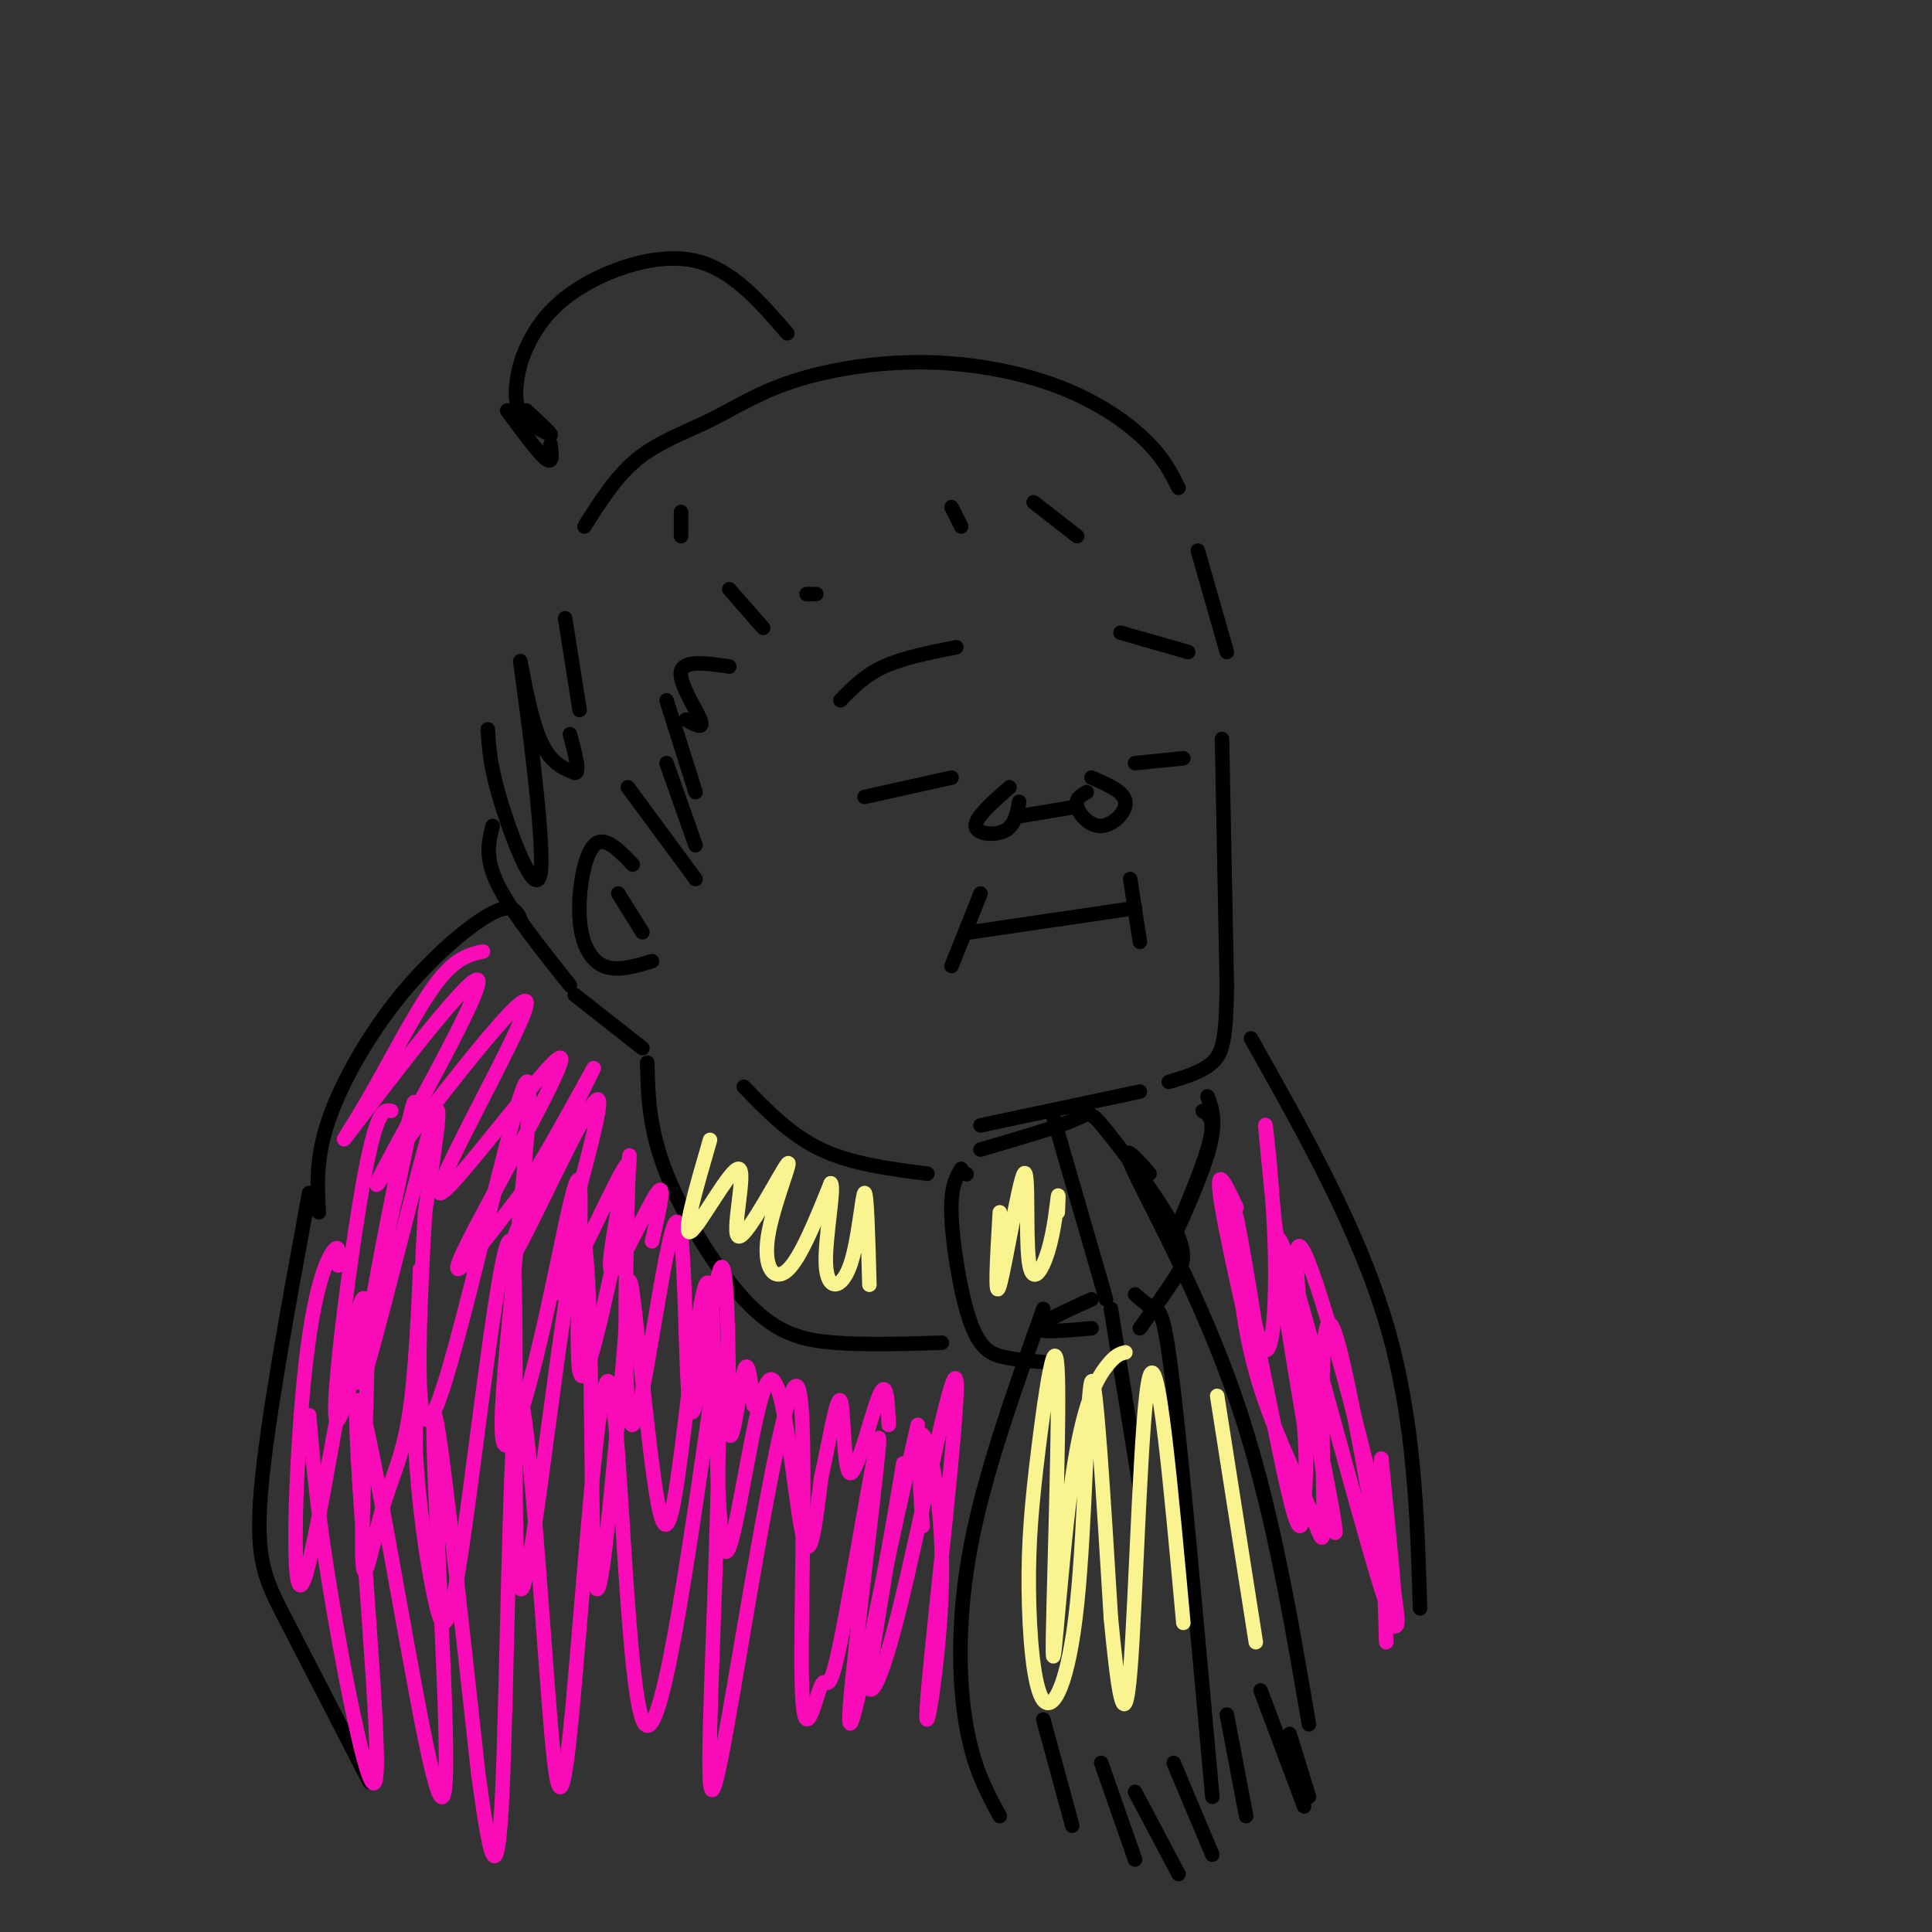 <svg viewBox='0 0 400 400' version='1.1' xmlns='http://www.w3.org/2000/svg' xmlns:xlink='http://www.w3.org/1999/xlink'><rect x="0" y="0" width="400" height="400" fill="#333333" stroke="none"/><g fill='none' stroke='rgb(0,0,0)' stroke-width='3' stroke-linecap='round' stroke-linejoin='round'><path d='M244,101c-1.580,-3.151 -3.160,-6.301 -7,-10c-3.840,-3.699 -9.941,-7.946 -18,-11c-8.059,-3.054 -18.077,-4.915 -28,-5c-9.923,-0.085 -19.753,1.606 -27,4c-7.247,2.394 -11.913,5.491 -17,8c-5.087,2.509 -10.596,4.431 -15,8c-4.404,3.569 -7.702,8.784 -11,14'/><path d='M223,111c0.000,0.000 -9.000,-7.000 -9,-7'/><path d='M199,109c0.000,0.000 -2.000,-4.000 -2,-4'/><path d='M248,114c0.000,0.000 6.000,21.000 6,21'/><path d='M253,153c0.000,0.000 1.000,51.000 1,51'/><path d='M254,204c-0.111,11.311 -0.889,14.089 -3,16c-2.111,1.911 -5.556,2.956 -9,4'/><path d='M236,226c0.000,0.000 -33.000,7.000 -33,7'/><path d='M235,158c0.000,0.000 10.000,-1.000 10,-1'/><path d='M197,161c0.000,0.000 -18.000,4.000 -18,4'/><path d='M198,134c-5.500,1.083 -11.000,2.167 -15,4c-4.000,1.833 -6.500,4.417 -9,7'/><path d='M232,131c0.000,0.000 14.000,4.000 14,4'/><path d='M201,193c0.000,0.000 34.000,-5.000 34,-5'/><path d='M234,182c0.000,0.000 2.000,13.000 2,13'/><path d='M203,185c0.000,0.000 -6.000,15.000 -6,15'/><path d='M154,225c4.833,5.000 9.667,10.000 16,13c6.333,3.000 14.167,4.000 22,5'/><path d='M131,179c-2.952,-3.083 -5.905,-6.167 -8,-4c-2.095,2.167 -3.333,9.583 -3,15c0.333,5.417 2.238,8.833 5,10c2.762,1.167 6.381,0.083 10,-1'/><path d='M128,185c0.000,0.000 5.000,8.000 5,8'/><path d='M130,163c0.000,0.000 14.000,19.000 14,19'/><path d='M144,175c0.000,0.000 -6.000,-17.000 -6,-17'/><path d='M144,164c0.000,0.000 -6.000,-19.000 -6,-19'/><path d='M142,149c1.933,1.089 3.867,2.178 3,0c-0.867,-2.178 -4.533,-7.622 -4,-10c0.533,-2.378 5.267,-1.689 10,-1'/><path d='M158,130c0.000,0.000 -7.000,-8.000 -7,-8'/><path d='M169,123c0.000,0.000 -2.000,0.000 -2,0'/><path d='M102,171c-0.833,3.250 -1.667,6.500 1,12c2.667,5.500 8.833,13.250 15,21'/><path d='M119,206c0.000,0.000 14.000,11.000 14,11'/><path d='M163,69c-5.735,-6.632 -11.471,-13.264 -19,-15c-7.529,-1.736 -16.852,1.424 -23,5c-6.148,3.576 -9.122,7.567 -11,11c-1.878,3.433 -2.659,6.309 -3,9c-0.341,2.691 -0.240,5.197 1,7c1.240,1.803 3.620,2.901 6,4'/><path d='M114,90c0.167,-0.167 -2.417,-2.583 -5,-5'/><path d='M105,85c3.250,4.417 6.500,8.833 8,10c1.500,1.167 1.250,-0.917 1,-3'/><path d='M101,151c0.230,3.967 0.459,7.933 3,16c2.541,8.067 7.392,20.234 8,13c0.608,-7.234 -3.029,-33.871 -4,-41c-0.971,-7.129 0.722,5.249 3,12c2.278,6.751 5.139,7.876 8,9'/><path d='M119,160c1.167,0.167 0.083,-3.917 -1,-8'/><path d='M117,128c0.000,0.000 3.000,19.000 3,19'/><path d='M141,106c0.000,0.000 0.000,5.000 0,5'/><path d='M211,169c0.000,0.000 12.000,-2.000 12,-2'/><path d='M225,164c-1.220,0.696 -2.440,1.393 -2,3c0.440,1.607 2.542,4.125 5,4c2.458,-0.125 5.274,-2.893 5,-5c-0.274,-2.107 -3.637,-3.554 -7,-5'/><path d='M211,166c-0.444,2.467 -0.889,4.933 -3,6c-2.111,1.067 -5.889,0.733 -6,-1c-0.111,-1.733 3.444,-4.867 7,-8'/><path d='M108,191c-0.821,-2.107 -1.643,-4.214 -6,-2c-4.357,2.214 -12.250,8.750 -19,17c-6.750,8.250 -12.357,18.214 -15,26c-2.643,7.786 -2.321,13.393 -2,19'/><path d='M218,231c0.000,0.000 11.000,38.000 11,38'/><path d='M230,271c0.000,0.000 6.000,37.000 6,37'/><path d='M134,220c0.173,6.905 0.345,13.810 4,23c3.655,9.190 10.792,20.667 17,27c6.208,6.333 11.488,7.524 18,8c6.512,0.476 14.256,0.238 22,0'/><path d='M200,243c0.000,0.000 0.100,0.100 0.1,0.1'/><path d='M199,242c-1.137,1.940 -2.274,3.881 -2,10c0.274,6.119 1.958,16.417 4,22c2.042,5.583 4.440,6.452 7,7c2.560,0.548 5.280,0.774 8,1'/><path d='M203,238c7.651,-2.228 15.301,-4.456 19,-6c3.699,-1.544 3.445,-2.404 7,2c3.555,4.404 10.919,14.070 14,20c3.081,5.930 1.880,8.123 0,11c-1.880,2.877 -4.440,6.439 -7,10'/><path d='M226,275c-5.500,0.500 -11.000,1.000 -11,0c0.000,-1.000 5.500,-3.500 11,-6'/><path d='M216,271c-6.067,17.000 -12.133,34.000 -15,49c-2.867,15.000 -2.533,28.000 -1,37c1.533,9.000 4.267,14.000 7,19'/><path d='M235,268c1.422,1.244 2.844,2.489 4,3c1.156,0.511 2.044,0.289 4,17c1.956,16.711 4.978,50.356 8,84'/><path d='M216,356c0.000,0.000 6.000,22.000 6,22'/><path d='M228,365c0.000,0.000 7.000,20.000 7,20'/><path d='M235,371c0.000,0.000 9.000,17.000 9,17'/><path d='M243,365c0.000,0.000 8.000,19.000 8,19'/><path d='M238,243c-3.267,-3.733 -6.533,-7.467 -3,0c3.533,7.467 13.867,26.133 21,47c7.133,20.867 11.067,43.933 15,67'/><path d='M254,355c0.000,0.000 4.000,21.000 4,21'/><path d='M261,350c0.000,0.000 9.000,24.000 9,24'/><path d='M267,359c0.000,0.000 4.000,13.000 4,13'/><path d='M250,227c1.006,2.661 2.012,5.321 0,12c-2.012,6.679 -7.042,17.375 -7,17c0.042,-0.375 5.155,-11.821 7,-18c1.845,-6.179 0.423,-7.089 -1,-8'/><path d='M64,247c-4.422,23.978 -8.844,47.956 -10,62c-1.156,14.044 0.956,18.156 5,26c4.044,7.844 10.022,19.422 16,31'/><path d='M75,366c2.667,5.167 1.333,2.583 0,0'/><path d='M259,215c11.083,19.667 22.167,39.333 28,59c5.833,19.667 6.417,39.333 7,59'/></g>
<g fill='none' stroke='rgb(249,11,183)' stroke-width='3' stroke-linecap='round' stroke-linejoin='round'><path d='M100,197c-2.909,0.643 -5.818,1.285 -10,7c-4.182,5.715 -9.637,16.501 -14,24c-4.363,7.499 -7.633,11.711 -1,3c6.633,-8.711 23.171,-30.345 24,-28c0.829,2.345 -14.049,28.670 -19,38c-4.951,9.330 0.024,1.665 5,-6'/><path d='M85,235c7.803,-10.046 24.812,-32.162 24,-27c-0.812,5.162 -19.444,37.600 -18,39c1.444,1.400 22.966,-28.238 25,-28c2.034,0.238 -15.419,30.354 -20,40c-4.581,9.646 3.709,-1.177 12,-12'/><path d='M108,247c6.003,-9.212 15.011,-26.243 15,-26c-0.011,0.243 -9.040,17.759 -14,29c-4.960,11.241 -5.851,16.205 -1,7c4.851,-9.205 15.445,-32.581 16,-29c0.555,3.581 -8.927,34.118 -9,39c-0.073,4.882 9.265,-15.891 13,-23c3.735,-7.109 1.868,-0.555 0,6'/><path d='M128,250c-0.774,4.940 -2.708,14.292 -1,13c1.708,-1.292 7.060,-13.226 9,-16c1.940,-2.774 0.470,3.613 -1,10'/><path d='M81,230c-1.552,-0.299 -3.104,-0.597 -6,16c-2.896,16.597 -7.136,50.090 -5,48c2.136,-2.090 10.650,-39.762 14,-56c3.350,-16.238 1.537,-11.043 -2,6c-3.537,17.043 -8.798,45.935 -7,42c1.798,-3.935 10.657,-40.696 14,-52c3.343,-11.304 1.172,2.848 -1,17'/><path d='M88,251c-0.961,17.142 -2.864,51.499 2,41c4.864,-10.499 16.494,-65.852 19,-68c2.506,-2.148 -4.113,48.911 -5,67c-0.887,18.089 3.958,3.209 8,-14c4.042,-17.209 7.280,-36.749 8,-32c0.720,4.749 -1.080,33.785 0,39c1.080,5.215 5.040,-13.393 9,-32'/><path d='M129,252c1.698,-10.177 1.442,-19.619 1,-6c-0.442,13.619 -1.072,50.298 1,49c2.072,-1.298 6.844,-40.575 9,-42c2.156,-1.425 1.696,35.001 3,39c1.304,3.999 4.373,-24.429 6,-29c1.627,-4.571 1.814,14.714 2,34'/><path d='M151,297c0.889,2.089 2.111,-9.689 3,-13c0.889,-3.311 1.444,1.844 2,7'/><path d='M70,262c0.158,-2.356 0.316,-4.712 -1,-3c-1.316,1.712 -4.104,7.491 -6,26c-1.896,18.509 -2.898,49.748 0,42c2.898,-7.748 9.695,-54.483 12,-58c2.305,-3.517 0.118,36.185 0,50c-0.118,13.815 1.834,1.744 4,-6c2.166,-7.744 4.545,-11.162 6,-22c1.455,-10.838 1.987,-29.097 2,-29c0.013,0.097 -0.494,18.548 -1,37'/><path d='M86,299c0.554,12.367 2.441,24.784 4,32c1.559,7.216 2.792,9.231 6,-13c3.208,-22.231 8.393,-68.708 10,-60c1.607,8.708 -0.363,72.602 2,71c2.363,-1.602 9.059,-68.701 12,-73c2.941,-4.299 2.126,54.200 3,69c0.874,14.800 3.437,-14.100 6,-43'/><path d='M129,282c1.134,-12.294 0.969,-21.527 2,-14c1.031,7.527 3.257,31.816 5,42c1.743,10.184 3.005,6.262 5,-9c1.995,-15.262 4.725,-41.866 6,-34c1.275,7.866 1.094,50.201 3,54c1.906,3.799 5.898,-30.939 9,-35c3.102,-4.061 5.315,22.554 7,31c1.685,8.446 2.843,-1.277 4,-11'/><path d='M170,306c1.493,-6.509 3.225,-17.281 4,-16c0.775,1.281 0.593,14.614 2,15c1.407,0.386 4.402,-12.175 6,-16c1.598,-3.825 1.799,1.088 2,6'/><path d='M64,293c0.870,10.456 1.739,20.913 5,40c3.261,19.087 8.912,46.805 9,32c0.088,-14.805 -5.388,-72.133 -4,-75c1.388,-2.867 9.640,48.726 14,70c4.360,21.274 4.828,12.228 4,-10c-0.828,-22.228 -2.951,-57.636 -2,-57c0.951,0.636 4.975,37.318 9,74'/><path d='M99,367c2.427,17.971 3.993,25.900 5,4c1.007,-21.900 1.454,-73.629 3,-81c1.546,-7.371 4.190,29.616 6,54c1.810,24.384 2.784,36.165 5,15c2.216,-21.165 5.674,-75.275 8,-73c2.326,2.275 3.522,60.936 7,70c3.478,9.064 9.239,-31.468 15,-72'/><path d='M148,284c2.002,4.894 -0.494,53.128 -1,74c-0.506,20.872 0.976,14.382 5,-9c4.024,-23.382 10.590,-63.655 13,-62c2.410,1.655 0.664,45.240 1,61c0.336,15.760 2.753,3.695 4,1c1.247,-2.695 1.324,3.979 4,-9c2.676,-12.979 7.951,-45.610 8,-42c0.049,3.610 -5.129,43.460 -6,55c-0.871,11.540 2.564,-5.230 6,-22'/><path d='M182,331c2.356,-11.556 5.244,-29.444 5,-28c-0.244,1.444 -3.622,22.222 -7,43'/><path d='M256,250c-2.358,-5.054 -4.717,-10.108 -3,0c1.717,10.108 7.509,35.379 8,34c0.491,-1.379 -4.319,-29.408 -5,-32c-0.681,-2.592 2.766,20.254 5,26c2.234,5.746 3.255,-5.607 3,-18c-0.255,-12.393 -1.787,-25.827 -2,-27c-0.213,-1.173 0.894,9.913 2,21'/><path d='M264,254c2.718,14.706 8.513,40.970 11,54c2.487,13.030 1.665,12.828 -1,-3c-2.665,-15.828 -7.173,-47.280 -5,-47c2.173,0.280 11.026,32.291 16,54c4.974,21.709 6.070,33.114 1,17c-5.070,-16.114 -16.306,-59.747 -20,-70c-3.694,-10.253 0.153,12.873 4,36'/><path d='M270,295c0.658,8.530 0.302,11.855 0,16c-0.302,4.145 -0.549,9.109 -3,-1c-2.451,-10.109 -7.106,-35.290 -9,-42c-1.894,-6.710 -1.026,5.052 2,16c3.026,10.948 8.208,21.083 11,28c2.792,6.917 3.192,10.617 3,-2c-0.192,-12.617 -0.975,-41.551 2,-35c2.975,6.551 9.707,48.586 12,59c2.293,10.414 0.146,-10.793 -2,-32'/><path d='M286,302c-0.167,1.000 0.417,19.500 1,38'/><path d='M190,295c-4.484,19.814 -8.969,39.628 -10,49c-1.031,9.372 1.390,8.301 6,-10c4.610,-18.301 11.409,-53.832 12,-48c0.591,5.832 -5.027,53.027 -6,66c-0.973,12.973 2.700,-8.277 3,-25c0.300,-16.723 -2.771,-28.921 -4,-30c-1.229,-1.079 -0.614,8.960 0,19'/></g>
<g fill='none' stroke='rgb(249,244,144)' stroke-width='3' stroke-linecap='round' stroke-linejoin='round'><path d='M147,236c-2.914,10.076 -5.829,20.152 -4,19c1.829,-1.152 8.400,-13.531 10,-13c1.600,0.531 -1.773,13.974 0,14c1.773,0.026 8.692,-13.364 10,-15c1.308,-1.636 -2.994,8.483 -4,15c-1.006,6.517 1.284,9.434 4,7c2.716,-2.434 5.858,-10.217 9,-18'/><path d='M172,245c0.907,0.766 -1.324,11.679 -1,17c0.324,5.321 3.203,5.048 5,0c1.797,-5.048 2.514,-14.871 3,-15c0.486,-0.129 0.743,9.435 1,19'/><path d='M207,251c-0.564,9.482 -1.128,18.964 0,15c1.128,-3.964 3.949,-21.374 5,-23c1.051,-1.626 0.333,12.533 1,18c0.667,5.467 2.718,2.241 4,-2c1.282,-4.241 1.795,-9.497 2,-11c0.205,-1.503 0.103,0.749 0,3'/><path d='M233,280c-1.035,0.239 -2.069,0.477 -4,3c-1.931,2.523 -4.757,7.329 -7,23c-2.243,15.671 -3.903,42.206 -4,36c-0.097,-6.206 1.367,-45.152 1,-57c-0.367,-11.848 -2.567,3.401 -4,15c-1.433,11.599 -2.099,19.547 -2,29c0.099,9.453 0.965,20.410 3,23c2.035,2.590 5.240,-3.187 7,-20c1.760,-16.813 2.074,-44.661 3,-46c0.926,-1.339 2.463,23.830 4,49'/><path d='M230,335c1.369,14.310 2.792,25.583 4,11c1.208,-14.583 2.202,-55.024 4,-61c1.798,-5.976 4.399,22.512 7,51'/><path d='M252,289c0.000,0.000 8.000,51.000 8,51'/></g>
</svg>